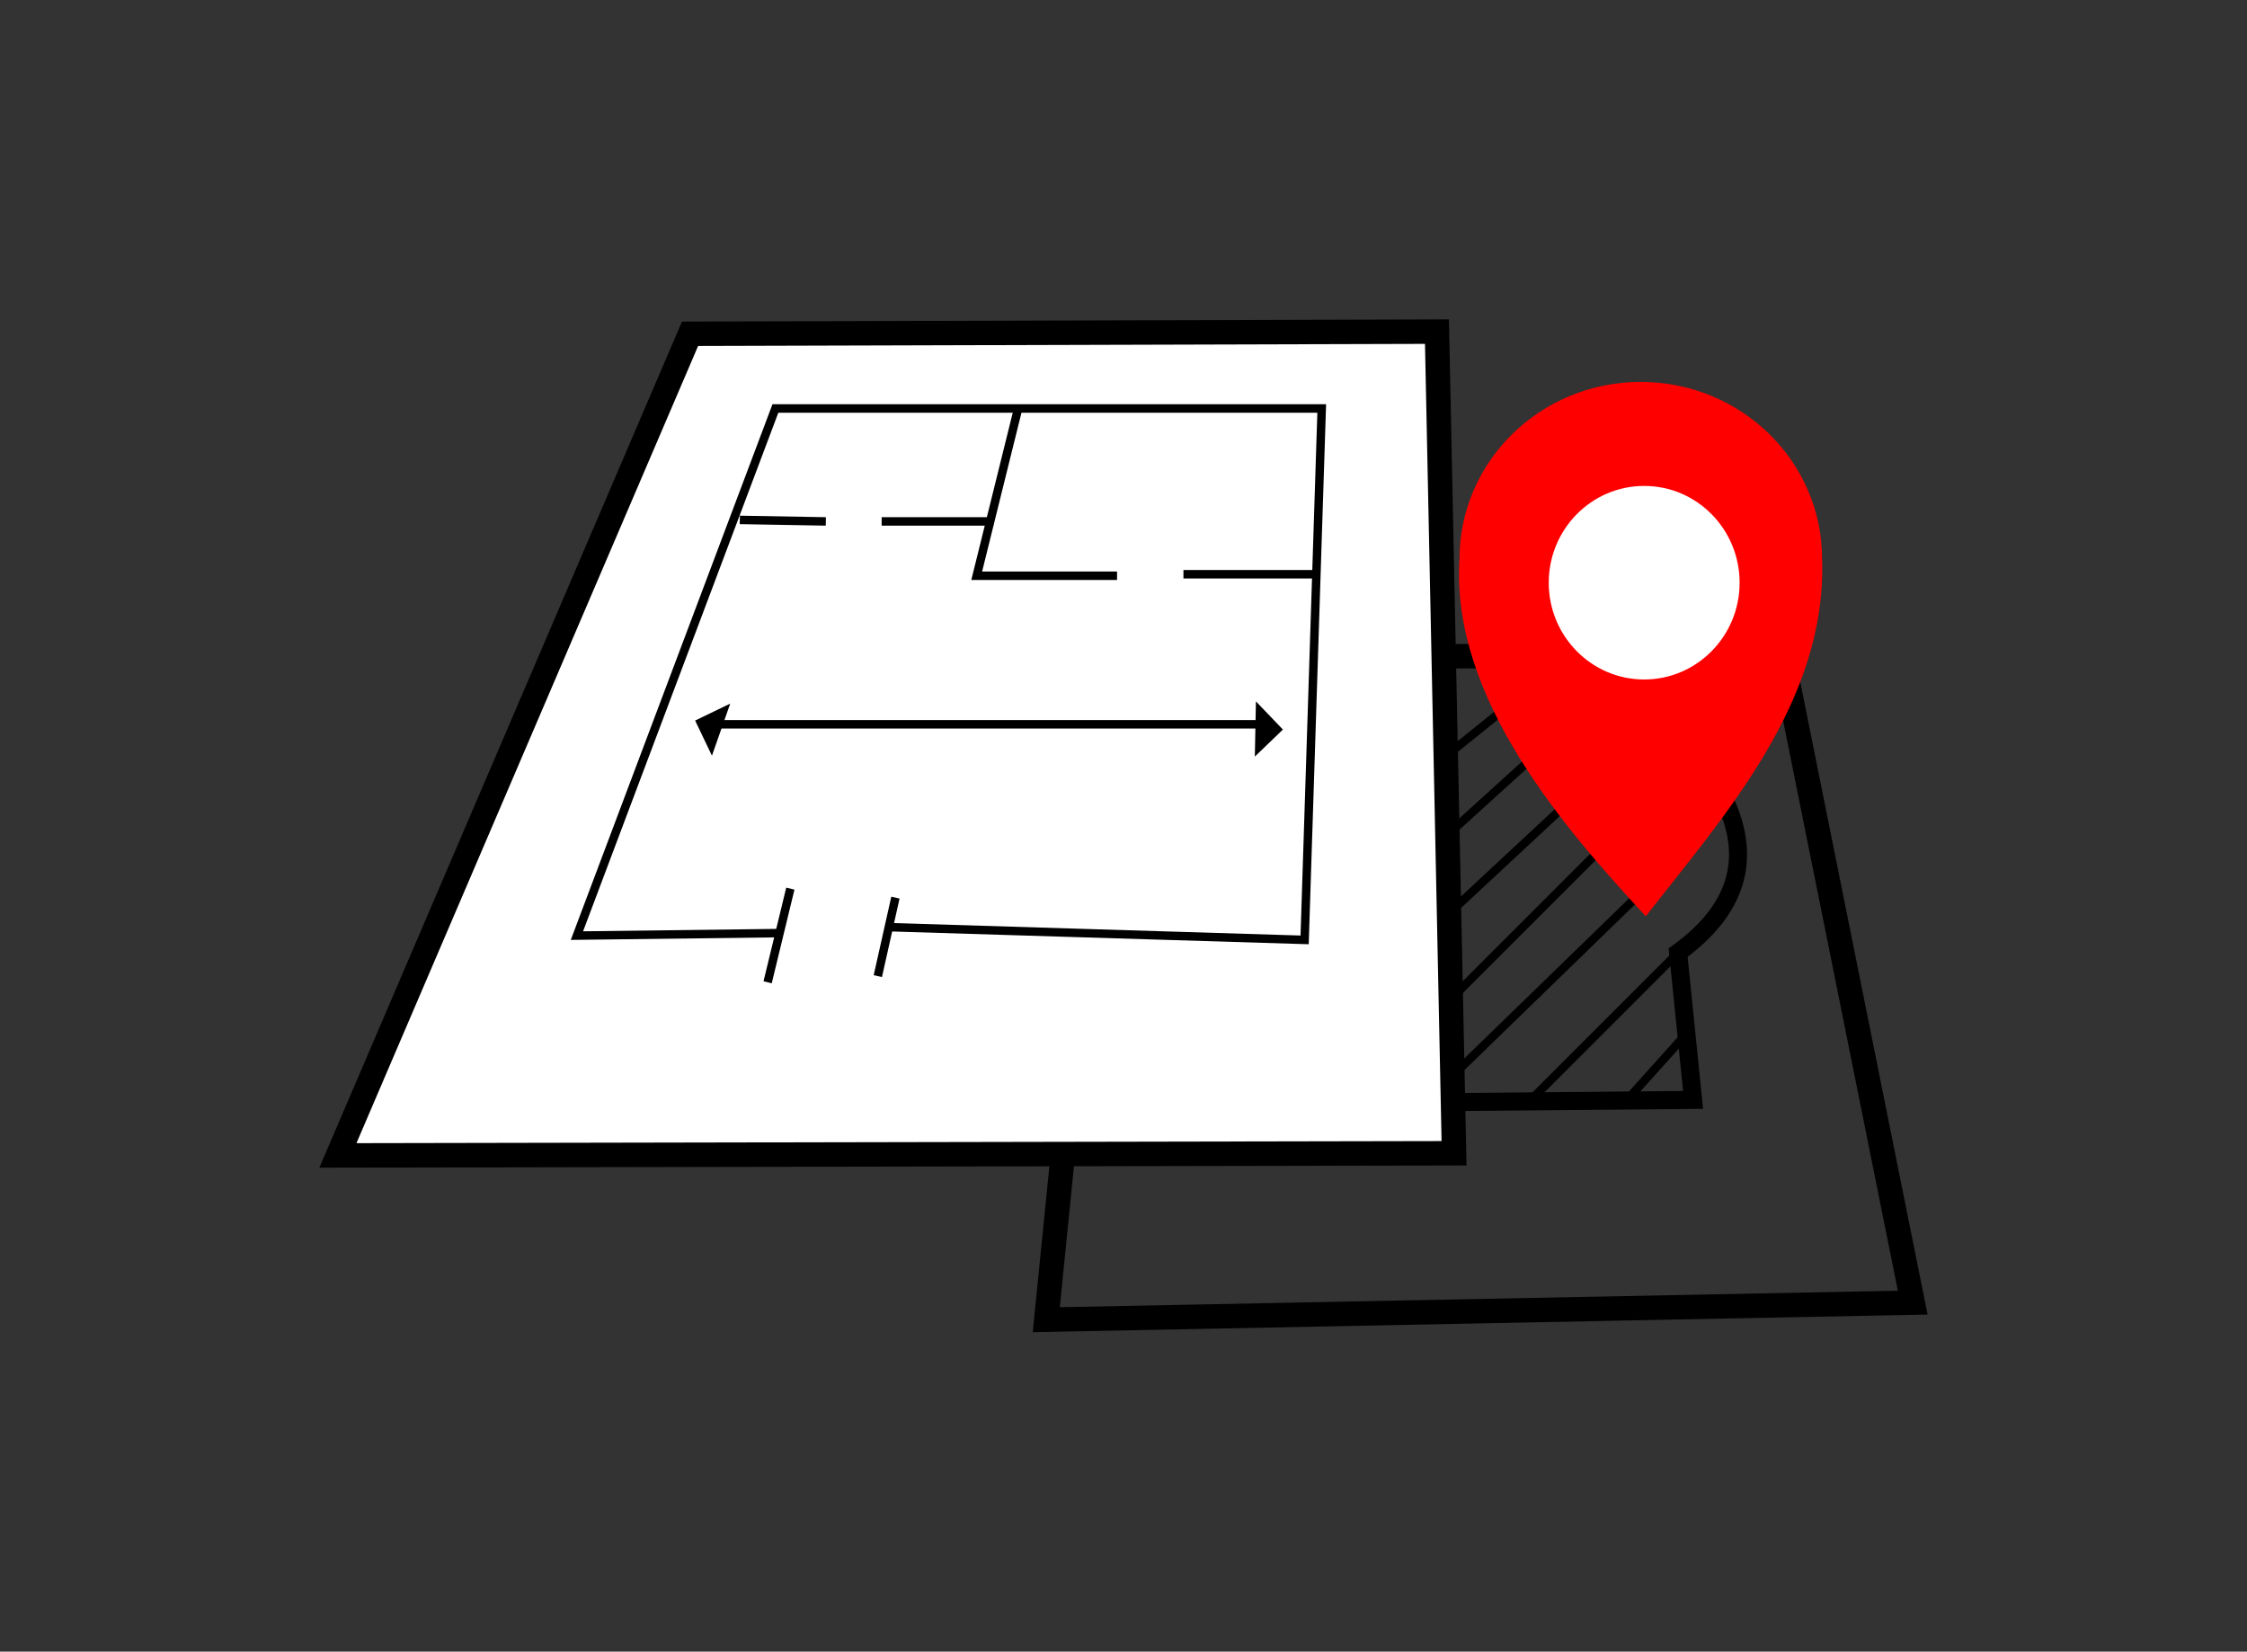 <?xml version="1.0" encoding="UTF-8" standalone="no"?>
<svg
   xmlns:dc="http://purl.org/dc/elements/1.1/"
   xmlns:cc="http://creativecommons.org/ns#"
   xmlns:rdf="http://www.w3.org/1999/02/22-rdf-syntax-ns#"
   xmlns:svg="http://www.w3.org/2000/svg"
   xmlns="http://www.w3.org/2000/svg"
   xmlns:sodipodi="http://sodipodi.sourceforge.net/DTD/sodipodi-0.dtd"
   xmlns:inkscape="http://www.inkscape.org/namespaces/inkscape"
   width="70.352mm"
   height="51.711mm"
   viewBox="0 0 70.352 51.711"
   version="1.1"
   id="svg8"
   inkscape:version="1.0.2 (e86c870879, 2021-01-15)"
   sodipodi:docname="grundstueck.svg">
  <rect x="0" y="0" width="70.352" height="51.711" fill="#333333" stroke="none"/>
  <defs
     id="defs2" />
  <sodipodi:namedview
     id="base"
     pagecolor="#ffffff"
     bordercolor="#666666"
     borderopacity="1.0"
     inkscape:pageopacity="0.0"
     inkscape:pageshadow="2"
     inkscape:zoom="0.9899495"
     inkscape:cx="154.83268"
     inkscape:cy="-16.50766"
     inkscape:document-units="mm"
     inkscape:current-layer="layer1"
     inkscape:document-rotation="0"
     showgrid="false"
     fit-margin-top="10"
     fit-margin-left="10"
     fit-margin-right="10"
     fit-margin-bottom="10"
     lock-margins="true" />
  <g
     inkscape:label="Ebene 1"
     inkscape:groupmode="layer"
     id="layer1"
     transform="translate(-37.328,-116.503)">
    <g
       id="g42"
       transform="translate(309.812,4.995)">
      <g
         id="g1026"
         style="fill:#ff0000">
        <g
           id="g77">
          <path
             class="border"
             style="fill:none;stroke:#000000;stroke-width:0.765;stroke-linecap:butt;stroke-linejoin:miter;stroke-miterlimit:4;stroke-dasharray:none;stroke-opacity:1"
             d="m -237.643,132.067 -2.083,20.76 27.128,-0.535 -4.076,-20.251 z"
             id="path141-9"
             sodipodi:nodetypes="ccccc" />
          <path
             class="border"
             style="fill:#ffffff;stroke:#000000;stroke-width:0.765;stroke-linecap:butt;stroke-linejoin:miter;stroke-miterlimit:4;stroke-dasharray:none;stroke-opacity:1"
             d="m -250.879,121.958 -11.025,25.725 34.945,-0.067 -0.535,-25.725 z"
             id="path141"
             sodipodi:nodetypes="ccccc" />
          <g
             id="g1020"
             transform="translate(-72.43,2.94)">
            <path
               class="border"
               style="fill:none;stroke:#000000;stroke-width:0.265px;stroke-linecap:butt;stroke-linejoin:miter;stroke-opacity:1"
               d="m -175.309,136.39 -0.711,2.932"
               id="path127"
               sodipodi:nodetypes="cc" />
            <path
               class="border"
               style="fill:none;stroke:#000000;stroke-width:0.265px;stroke-linecap:butt;stroke-linejoin:miter;stroke-opacity:1"
               d="m -175.623,137.782 -6.368,0.079 6.214,-16.504 h 17.105 l -0.535,16.638 -13.096,-0.401"
               id="path129"
               sodipodi:nodetypes="cccccc" />
            <path
               class="border"
               style="fill:none;stroke:#000000;stroke-width:0.265px;stroke-linecap:butt;stroke-linejoin:miter;stroke-opacity:1"
               d="m -172.019,136.672 -0.551,2.458"
               id="path131"
               sodipodi:nodetypes="cc" />
            <path
               class="border"
               style="fill:none;stroke:#000000;stroke-width:0.265px;stroke-linecap:butt;stroke-linejoin:miter;stroke-opacity:1"
               d="m -176.891,124.846 2.693,0.047"
               id="path133" />
            <path
               class="border"
               style="fill:none;stroke:#000000;stroke-width:0.265px;stroke-linecap:butt;stroke-linejoin:miter;stroke-opacity:1"
               d="m -172.45,124.893 h 3.496"
               id="path135" />
            <path
               class="border"
               style="fill:none;stroke:#000000;stroke-width:0.265px;stroke-linecap:butt;stroke-linejoin:miter;stroke-opacity:1"
               d="m -168.198,121.444 -1.276,5.15 h 4.394"
               id="path137" />
            <path
               class="border"
               style="fill:none;stroke:#000000;stroke-width:0.265px;stroke-linecap:butt;stroke-linejoin:miter;stroke-opacity:1"
               d="m -163.001,126.547 h 4.262"
               id="path139"
               sodipodi:nodetypes="cc" />
            <path
               class="border"
               style="fill:none;stroke:#000000;stroke-width:0.265px;stroke-linecap:butt;stroke-linejoin:miter;stroke-opacity:1"
               d="m -177.982,131.245 h 17.439"
               id="path143" />
            <path
               sodipodi:type="star"
               class="color2"
               style="fill:#000000;fill-rule:evenodd;stroke:none;stroke-width:0.7;stroke-linecap:round;paint-order:fill markers stroke"
               id="path145"
               sodipodi:sides="3"
               sodipodi:cx="-177.98172"
               sodipodi:cy="131.24544"
               sodipodi:r1="0.99729967"
               sodipodi:r2="0.49864984"
               sodipodi:arg1="1.0471976"
               sodipodi:arg2="2.0943951"
               inkscape:flatsided="false"
               inkscape:rounded="0"
               inkscape:randomized="0"
               d="m -177.483,132.109 -0.748,-0.432 -0.748,-0.432 0.748,-0.432 0.748,-0.432 0,0.864 z"
               inkscape:transform-center-x="-0.0072586858"
               inkscape:transform-center-y="0.0948708"
               transform="matrix(0.543,0.19,-0.331,0.944,-37.662,41.239)" />
            <path
               sodipodi:type="star"
               class="color2"
               style="fill:#000000;fill-rule:evenodd;stroke:none;stroke-width:0.7;stroke-linecap:round;paint-order:fill markers stroke"
               id="path145-7"
               sodipodi:sides="3"
               sodipodi:cx="-177.98172"
               sodipodi:cy="131.24544"
               sodipodi:r1="0.99729967"
               sodipodi:r2="0.49864984"
               sodipodi:arg1="1.0471976"
               sodipodi:arg2="2.0943951"
               inkscape:flatsided="false"
               inkscape:rounded="0"
               inkscape:randomized="0"
               inkscape:transform-center-x="-0.13482163"
               inkscape:transform-center-y="-0.0057741972"
               transform="matrix(-0.576,-0.012,-0.02,1,-260.354,-1.983)"
               d="m -177.483,132.109 -0.748,-0.432 -0.748,-0.432 0.748,-0.432 0.748,-0.432 0,0.864 z" />
          </g>
          <path
             class="border"
             style="fill:none;stroke:#000000;stroke-width:0.565;stroke-linecap:butt;stroke-linejoin:miter;stroke-miterlimit:4;stroke-dasharray:none;stroke-opacity:1"
             d="m -226.959,146.012 7.484,-0.067 -0.468,-4.61 c 1.812,-1.317 2.331,-2.893 1.47,-4.744"
             id="path1022"
             sodipodi:nodetypes="cccc" />
          <path
             class="border"
             style="fill:none;stroke:#000000;stroke-width:0.265px;stroke-linecap:butt;stroke-linejoin:miter;stroke-opacity:1"
             d="m -227.059,135.054 1.704,-1.37"
             id="path1028" />
          <path
            class="border"
             style="fill:none;stroke:#000000;stroke-width:0.265px;stroke-linecap:butt;stroke-linejoin:miter;stroke-opacity:1"
             d="m -226.959,137.459 2.873,-2.606"
             id="path1030" />
          <path   
            class="border"
             style="fill:none;stroke:#000000;stroke-width:0.265px;stroke-linecap:butt;stroke-linejoin:miter;stroke-opacity:1"
             d="m -226.973,139.971 3.842,-3.575"
             id="path1032" />
          <path
            class="border"
             style="fill:none;stroke:#000000;stroke-width:0.265px;stroke-linecap:butt;stroke-linejoin:miter;stroke-opacity:1"
             d="m -226.982,142.711 4.711,-4.711"
             id="path1034" />
          <path
            class="border"
             style="fill:none;stroke:#000000;stroke-width:0.265px;stroke-linecap:butt;stroke-linejoin:miter;stroke-opacity:1"
             d="m -226.925,145.11 5.813,-5.646"
             id="path1036" />
          <path
            class="border"
             style="fill:none;stroke:#000000;stroke-width:0.265px;stroke-linecap:butt;stroke-linejoin:miter;stroke-opacity:1"
             d="m -224.553,145.945 4.61,-4.61"
             id="path1038" />
          <path
            class="border"
             style="fill:none;stroke:#000000;stroke-width:0.265px;stroke-linecap:butt;stroke-linejoin:miter;stroke-opacity:1"
             d="m -221.513,145.912 1.771,-1.971"
             id="path1040" />
          <path
             id="path878-5"
             class="maincolor"
             style="fill:#ff0000;fill-rule:evenodd;stroke:none;stroke-width:0.39;stroke-linecap:round;stroke-miterlimit:4;stroke-dasharray:0.39, 1.169;stroke-dashoffset:0;paint-order:stroke markers fill"
             d="m -221.168,123.466 c -3.113,0.03 -5.619,2.502 -5.62,5.54 -0.285,4.373 3.348,8.507 5.833,11.19 2.412,-3.099 5.677,-6.703 5.519,-11.19 -3.2e-4,-3.06 -2.541,-5.54 -5.676,-5.54 -0.019,-9e-5 -0.038,-9e-5 -0.057,0 z"
             sodipodi:nodetypes="cccccc" />
          <ellipse
             style="fill:#ffffff;fill-rule:evenodd;stroke:none;stroke-width:0.418;stroke-linecap:round;stroke-miterlimit:4;stroke-dasharray:0.418, 1.254;stroke-dashoffset:0;paint-order:stroke markers fill"
             id="path884-8"
             cx="-221.006"
             cy="129.752"
             rx="2.988"
             ry="3.03" />
        </g>
      </g>
    </g>
  </g>
</svg>
